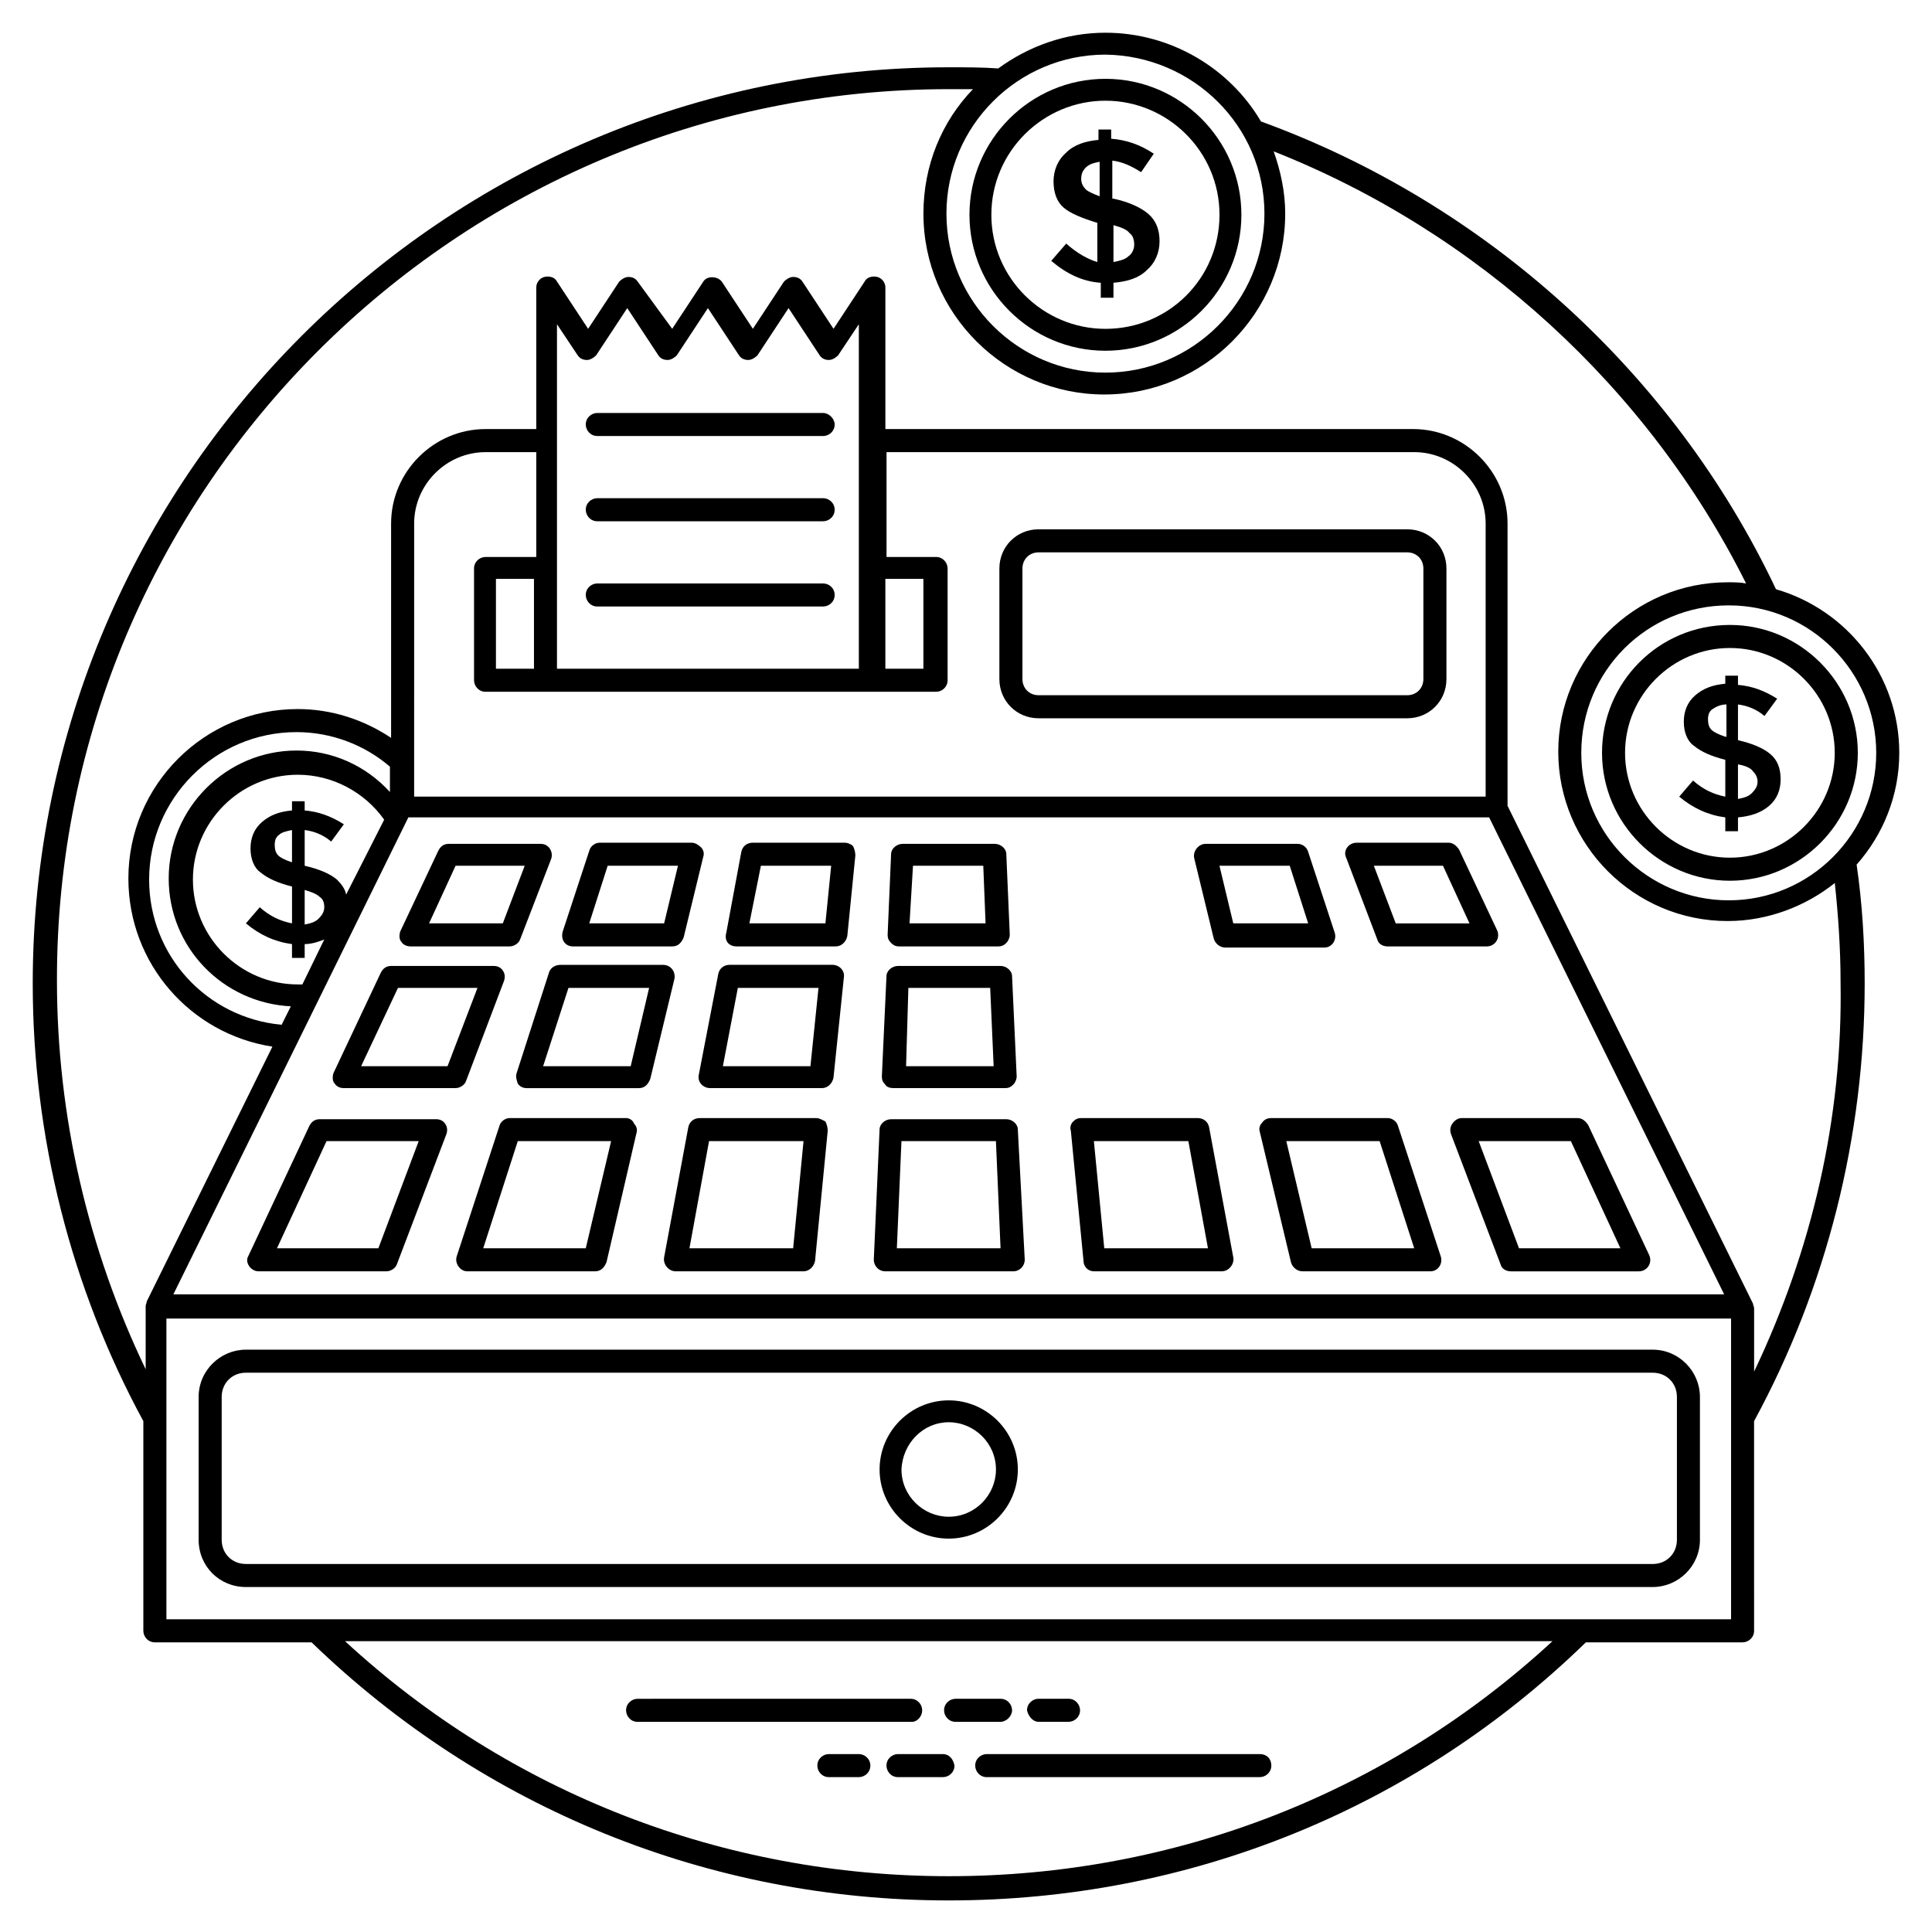 <?xml version="1.0" encoding="UTF-8"?>
<!-- Uploaded to: SVG Repo, www.svgrepo.com, Generator: SVG Repo Mixer Tools -->
<svg fill="#000000" width="800px" height="800px" version="1.1" viewBox="144 144 512 512" xmlns="http://www.w3.org/2000/svg">
 <g>
  <path d="m636.03 373.13c7.023-7.938 11.297-18.32 11.297-29.617 0-20.457-13.742-37.863-32.672-43.359-27.176-57.402-76.945-102.29-136.49-123.97-8.246-14.047-23.816-23.512-41.223-23.512-10.688 0-20.457 3.664-28.398 9.465-4.273-0.305-8.551-0.305-13.129-0.305-133.73 0.004-242.74 109.01-242.74 242.75 0 40.609 10.078 80.609 29.312 116.03v55.57c0 1.527 1.223 3.055 3.055 3.055h41.527c45.496 43.969 105.34 68.395 168.85 68.395 63.512 0 123.36-24.121 168.85-68.395h41.527c1.527 0 3.055-1.223 3.055-3.055l-0.004-55.566c19.238-35.418 29.312-75.418 29.312-116.03 0-10.387-0.613-21.07-2.137-31.453zm5.188-29.617c0 21.375-17.406 39.082-39.082 39.082-21.375 0-39.082-17.406-39.082-39.082 0-21.68 17.406-39.082 39.082-39.082 21.68-0.004 39.082 17.707 39.082 39.082zm-162.13-142.9c0 23.207-18.93 42.137-42.137 42.137-23.207 0-42.137-18.93-42.137-42.137s18.93-42.137 42.137-42.137c23.203 0.305 42.137 18.93 42.137 42.137zm-106.26 120.61h-81.223v-91.297l5.496 8.246c0.609 0.918 1.527 1.223 2.441 1.223 0.918 0 1.832-0.609 2.441-1.223l8.246-12.52 8.246 12.52c0.609 0.918 1.527 1.223 2.441 1.223 0.918 0 1.832-0.609 2.441-1.223l8.246-12.52 8.246 12.52c0.609 0.918 1.527 1.223 2.441 1.223 0.918 0 1.832-0.609 2.441-1.223l8.246-12.52 8.246 12.52c0.609 0.918 1.527 1.223 2.441 1.223 0.918 0 1.832-0.609 2.441-1.223l5.496-8.246v91.297zm5.801-23.816h10.078v23.816h-10.078zm-103.2 23.816v-23.816h10.078v23.816zm10.379-29.621h-13.129c-1.527 0-3.055 1.223-3.055 3.055v29.617c0 1.527 1.223 3.055 3.055 3.055h119.39c1.527 0 3.055-1.223 3.055-3.055v-29.617c0-1.527-1.223-3.055-3.055-3.055h-13.129v-27.785h139.84c10.383 0 18.93 8.551 18.93 18.93v72.367h-283.96l0.004-72.363c0-10.383 8.551-18.93 18.93-18.93h13.434v27.781zm-50.074 89.465c-0.305-1.527-1.223-2.75-2.441-3.969-1.832-1.527-4.582-2.75-8.551-3.664v-9.465c2.441 0.305 4.887 1.223 7.023 3.055l3.359-4.582c-3.359-2.137-6.719-3.359-10.383-3.664v-2.441h-3.359v2.441c-3.359 0.305-5.801 1.223-7.938 3.055s-3.055 4.273-3.055 7.023 0.918 5.191 2.75 6.414c1.832 1.527 4.582 2.75 8.246 3.664v9.77c-3.055-0.609-5.801-1.832-8.551-4.273l-3.668 4.269c3.664 3.055 7.633 4.887 12.215 5.496v3.664h3.359v-3.664c1.832 0 3.664-0.609 5.191-1.223l-5.801 11.91h-1.223c-15.266 0-27.785-12.52-27.785-27.785s12.52-27.785 27.785-27.785c9.16 0 17.711 4.582 22.902 11.91zm-5.801 3.359c0 1.223-0.609 2.137-1.527 3.055-0.918 0.918-2.137 1.223-3.664 1.527v-9.16c2.137 0.609 3.359 1.223 3.969 1.832 0.918 0.609 1.223 1.523 1.223 2.746zm-8.551-20.457v8.551c-1.832-0.609-3.055-1.223-3.664-1.832-0.609-0.609-0.918-1.527-0.918-2.75s0.305-2.137 1.223-2.75c0.613-0.609 1.832-0.914 3.359-1.219zm25.953-10.078c-6.414-7.023-15.266-10.992-24.734-10.992-18.625 0-33.895 15.266-33.895 33.895 0 18.32 14.352 32.977 32.367 33.895l-2.441 4.887c-19.844-1.836-35.113-18.324-35.113-38.477 0-21.375 17.406-39.082 39.082-39.082 9.16 0 18.016 3.359 24.734 9.16zm-24.426 66.262s0.305 0 0 0l29.312-59.543h286.41l62.289 126.41h-410.98zm12.52 158.77h320c-43.664 40.305-100.15 62.289-160 62.289-59.543 0-116.34-21.984-160-62.289zm367.32-5.801h-414.65v-79.695h414.65zm6.109-65.648v-16.793c0-0.305-0.305-0.918-0.305-1.223l-65.039-131.91v-74.805c0-13.742-11.297-25.039-25.039-25.039h-139.84v-37.559c0-1.223-0.918-2.441-2.137-2.75-1.223-0.305-2.75 0-3.359 1.223l-8.246 12.52-8.246-12.52c-0.609-0.918-1.527-1.223-2.441-1.223-0.918 0-1.832 0.609-2.441 1.223l-8.246 12.52-8.246-12.52c-1.223-1.527-3.969-1.527-4.887 0l-8.246 12.52-9.152-12.516c-0.609-0.918-1.527-1.223-2.441-1.223-0.918 0-1.832 0.609-2.441 1.223l-8.246 12.52-8.246-12.52c-0.609-1.223-2.137-1.527-3.359-1.223-1.223 0.305-2.137 1.527-2.137 2.75v37.559h-13.434c-13.742 0-25.039 11.297-25.039 25.039v56.793c-7.328-4.887-15.879-7.633-24.734-7.633-24.734 0-44.887 20.152-44.887 44.887 0 22.594 16.488 41.223 38.168 44.578l-33.281 67.48c0 0.305-0.305 0.918-0.305 1.223v16.793c-15.266-31.754-23.512-67.176-23.512-102.9-0.301-130.08 105.96-236.34 236.34-236.34h6.414c-8.246 8.551-13.129 20.152-13.129 32.977 0 26.566 21.68 47.938 47.938 47.938 26.566 0 47.938-21.68 47.938-47.938 0-5.801-1.223-11.297-3.055-16.488 54.047 21.375 99.234 62.594 125.19 114.5-1.527-0.305-3.359-0.305-4.887-0.305-24.734 0-44.887 20.152-44.887 44.887 0 24.734 20.152 44.887 44.887 44.887 10.688 0 20.762-3.969 28.398-10.078 0.918 8.551 1.527 17.406 1.527 26.258 0.613 36.027-7.633 71.141-22.898 103.2z"/>
  <path d="m388.39 597.25c0-1.527-1.223-3.055-3.055-3.055l-72.363 0.004c-1.527 0-3.055 1.223-3.055 3.055 0 1.527 1.223 3.055 3.055 3.055h72.672c1.527-0.004 2.746-1.531 2.746-3.059z"/>
  <path d="m412.21 597.25c0-1.527-1.223-3.055-3.055-3.055h-11.91c-1.527 0-3.055 1.223-3.055 3.055 0 1.527 1.223 3.055 3.055 3.055h11.91c1.527 0 3.055-1.527 3.055-3.055z"/>
  <path d="m419.23 600.3h7.938c1.527 0 3.055-1.223 3.055-3.055 0-1.527-1.223-3.055-3.055-3.055h-7.938c-1.527 0-3.055 1.223-3.055 3.055 0.309 1.527 1.527 3.055 3.055 3.055z"/>
  <path d="m477.86 608.85h-72.363c-1.527 0-3.055 1.223-3.055 3.055 0 1.527 1.223 3.055 3.055 3.055l72.363-0.004c1.527 0 3.055-1.223 3.055-3.055 0-1.832-1.223-3.051-3.055-3.051z"/>
  <path d="m393.89 608.85h-11.91c-1.527 0-3.055 1.223-3.055 3.055 0 1.527 1.223 3.055 3.055 3.055h11.91c1.527 0 3.055-1.223 3.055-3.055-0.305-1.836-1.527-3.055-3.055-3.055z"/>
  <path d="m371.6 608.85h-7.938c-1.527 0-3.055 1.223-3.055 3.055 0 1.527 1.223 3.055 3.055 3.055h7.938c1.527 0 3.055-1.223 3.055-3.055 0-1.836-1.527-3.055-3.055-3.055z"/>
  <path d="m436.95 236.95c19.848 0 36.031-16.184 36.031-36.031 0-19.848-16.184-36.031-36.031-36.031-19.848 0-36.031 16.184-36.031 36.031 0 19.848 16.184 36.031 36.031 36.031zm0-66.262c16.488 0 30.23 13.434 30.23 30.23 0 16.793-13.434 30.23-30.23 30.23-16.488 0-30.23-13.434-30.23-30.23 0-16.793 13.742-30.23 30.23-30.23z"/>
  <path d="m426.56 208.55-3.969 4.582c3.969 3.359 8.246 5.496 13.129 5.801v3.969h3.359v-3.969c3.664-0.305 6.719-1.223 8.855-3.359 2.137-1.832 3.359-4.582 3.359-7.633 0-3.055-0.918-5.496-3.055-7.328-1.832-1.527-4.887-3.055-9.16-3.969h-0.305v-10.078c2.75 0.305 5.191 1.527 7.633 3.055l3.359-4.887c-3.664-2.441-7.328-3.664-11.297-3.969v-2.441h-3.359v2.75c-3.359 0.305-6.414 1.223-8.551 3.359-2.137 1.832-3.359 4.582-3.359 7.633 0 3.055 0.918 5.496 2.75 7.023s4.887 2.75 8.855 3.969v10.383c-2.141-0.617-5.191-2.141-8.246-4.891zm12.52-4.887c2.137 0.609 3.664 1.223 4.273 2.137 0.918 0.609 1.223 1.832 1.223 3.055 0 1.223-0.609 2.441-1.527 3.055-0.918 0.918-2.441 1.223-3.969 1.527zm-7.328-9.465c-0.609-0.609-1.223-1.527-1.223-2.75 0-1.223 0.305-2.137 1.223-3.055 0.918-0.918 2.137-1.223 3.664-1.527v9.16c-1.527-0.605-3.055-1.215-3.664-1.828z"/>
  <path d="m568.55 343.51c0 18.625 15.266 33.895 33.895 33.895 18.625 0 33.895-15.266 33.895-33.895 0-18.625-15.266-33.895-33.895-33.895-18.934 0-33.895 15.27-33.895 33.895zm61.676 0c0 15.266-12.52 27.785-27.785 27.785s-27.785-12.52-27.785-27.785 12.52-27.785 27.785-27.785c15.27 0 27.785 12.516 27.785 27.785z"/>
  <path d="m601.22 322.75v2.445c-3.359 0.305-5.801 1.223-7.938 3.055-2.137 1.832-3.055 4.273-3.055 7.023s0.918 5.191 2.75 6.414c1.832 1.527 4.582 2.75 8.246 3.664v9.77c-3.055-0.609-5.801-1.832-8.551-4.273l-3.664 4.273c3.664 3.055 7.633 4.887 12.215 5.496v3.664h3.359v-3.664c3.359-0.305 6.106-1.223 8.246-3.055 2.137-1.832 3.055-4.273 3.055-7.023 0-3.055-0.918-5.191-2.75-6.719-1.832-1.527-4.582-2.75-8.551-3.664v-9.465c2.441 0.305 4.887 1.223 7.023 3.055l3.359-4.582c-3.359-2.137-6.719-3.359-10.383-3.664v-2.441h-3.363zm0 16.488c-1.832-0.609-3.055-1.223-3.664-1.832-0.609-0.609-0.918-1.527-0.918-2.75s0.305-2.137 1.223-2.75c0.918-0.609 2.137-1.223 3.664-1.223v8.555zm7.328 9.16c0.609 0.609 1.223 1.527 1.223 2.75 0 1.223-0.609 2.137-1.527 3.055-0.918 0.918-2.137 1.223-3.664 1.527v-9.16c1.828 0.305 3.356 0.914 3.969 1.828z"/>
  <path d="m209.16 564.58h372.82c6.719 0 12.52-5.496 12.52-12.52v-37.863c0-6.719-5.496-12.52-12.52-12.52h-372.82c-6.719 0-12.52 5.496-12.52 12.52v37.863c0.004 7.023 5.5 12.52 12.52 12.52zm-6.41-50.383c0-3.664 2.75-6.414 6.414-6.414h372.82c3.664 0 6.414 2.75 6.414 6.414v37.863c0 3.664-2.75 6.414-6.414 6.414l-372.82-0.004c-3.664 0-6.414-2.75-6.414-6.414z"/>
  <path d="m395.42 551.75c10.078 0 18.32-8.246 18.32-18.32 0-10.078-8.246-18.32-18.32-18.32-10.078 0-18.32 8.246-18.32 18.32 0 10.074 8.246 18.32 18.32 18.32zm0-30.84c6.719 0 12.52 5.496 12.52 12.52 0 6.719-5.496 12.52-12.52 12.52-6.719 0-12.52-5.496-12.52-12.52 0.305-7.023 5.801-12.52 12.52-12.52z"/>
  <path d="m212.52 480.91h33.895c1.223 0 2.441-0.918 2.75-1.832l13.129-34.504c0.305-0.918 0.305-1.832-0.305-2.75s-1.527-1.223-2.441-1.223l-30.844 0.004c-1.223 0-2.137 0.609-2.75 1.832l-16.184 34.504c-0.914 1.523 0.613 3.969 2.75 3.969zm18.016-34.504h24.426l-10.688 28.398h-26.871z"/>
  <path d="m309.92 440.3h-30.836c-1.223 0-2.441 0.918-2.75 2.137l-11.297 34.504c-0.609 1.832 0.918 3.969 2.75 3.969h33.895c1.527 0 2.441-0.918 3.055-2.441l7.934-34.199c0.305-0.918 0-1.832-0.609-2.441-0.309-0.918-1.223-1.527-2.141-1.527zm-10.684 34.5h-27.176l9.16-28.398h24.734z"/>
  <path d="m360.3 440.3h-30.84c-1.527 0-2.75 0.918-3.055 2.441l-6.414 34.504c-0.305 1.832 1.223 3.664 3.055 3.664h33.895c1.527 0 2.75-1.223 3.055-2.75l3.359-34.504c0-0.918-0.305-1.832-0.609-2.441-0.613-0.305-1.531-0.914-2.445-0.914zm-6.106 34.5h-27.48l5.191-28.398h25.039z"/>
  <path d="m378.62 480.91h33.895c1.832 0 3.055-1.527 3.055-3.055l-1.836-34.504c0-1.527-1.527-2.75-3.055-2.75l-30.531 0.004c-1.527 0-3.055 1.223-3.055 2.75l-1.527 34.504c0 1.523 1.223 3.051 3.055 3.051zm4.273-34.504h25.039l1.223 28.398h-27.48z"/>
  <path d="m433.89 480.91h33.895c1.832 0 3.359-1.832 3.055-3.664l-6.414-34.504c-0.305-1.527-1.527-2.441-3.055-2.441h-30.84c-0.918 0-1.527 0.305-2.137 0.918-0.609 0.609-0.918 1.527-0.609 2.441l3.359 34.504c0 1.523 1.219 2.746 2.746 2.746zm25.039-34.504 5.191 28.398h-27.48l-2.75-28.398z"/>
  <path d="m514.5 442.44c-0.305-1.223-1.527-2.137-2.75-2.137h-30.836c-0.918 0-1.832 0.305-2.441 1.223-0.609 0.609-0.918 1.527-0.609 2.441l8.246 34.504c0.305 1.223 1.527 2.441 3.055 2.441h33.895c2.137 0 3.359-2.137 2.75-3.969zm-22.898 32.363-6.719-28.398h24.734l9.16 28.398z"/>
  <path d="m528.85 441.83c-0.609 0.918-0.609 1.832-0.305 2.75l13.129 34.504c0.305 1.223 1.527 1.832 2.75 1.832h33.895c2.137 0 3.664-2.137 2.75-4.273l-16.184-34.504c-0.609-0.918-1.527-1.832-2.75-1.832h-30.84c-0.918 0-1.836 0.609-2.445 1.523zm31.449 4.582 13.129 28.398h-26.871l-10.688-28.398z"/>
  <path d="m235.12 432.36h29.617c1.223 0 2.441-0.918 2.75-1.832l10.078-26.566c0.305-0.918 0.305-1.832-0.305-2.75-0.609-0.918-1.527-1.223-2.441-1.223h-27.176c-1.223 0-2.137 0.609-2.75 1.832l-12.52 26.566c-0.305 0.918-0.305 2.137 0.305 2.75 0.609 0.918 1.523 1.223 2.441 1.223zm14.348-26.562h21.07l-7.938 20.762h-22.902z"/>
  <path d="m289.46 401.83-8.551 26.566c-0.305 0.918 0 1.832 0.305 2.75 0.609 0.918 1.527 1.223 2.441 1.223h29.617c1.527 0 2.441-0.918 3.055-2.441l6.414-26.566c0.305-1.832-0.918-3.664-3.055-3.664h-27.176c-1.523-0.008-2.746 0.91-3.051 2.133zm5.191 3.969h21.375l-4.887 20.762h-23.207z"/>
  <path d="m332.21 432.36h29.617c1.527 0 2.75-1.223 3.055-2.75l2.75-26.566c0.305-1.832-1.223-3.359-3.055-3.359h-27.176c-1.527 0-2.75 0.918-3.055 2.441l-5.191 26.875c-0.305 1.832 1.223 3.359 3.055 3.359zm7.328-26.562h21.375l-2.137 20.762h-23.207z"/>
  <path d="m380.76 432.36h29.617c0.918 0 1.527-0.305 2.137-0.918 0.609-0.609 0.918-1.527 0.918-2.137l-1.223-26.566c0-1.527-1.527-2.75-3.055-2.75h-27.176c-1.527 0-3.055 1.223-3.055 2.75l-1.223 26.566c0 0.918 0.305 1.527 0.918 2.137 0.309 0.613 1.227 0.918 2.141 0.918zm3.969-26.562h21.68l0.918 20.762h-23.207z"/>
  <path d="m252.82 394.81h26.258c1.223 0 2.441-0.918 2.75-1.832l8.246-21.375c0.609-1.832-0.609-3.969-2.75-3.969h-24.426c-1.223 0-2.137 0.609-2.75 1.832l-10.078 21.375c-0.305 0.918-0.305 2.137 0.305 2.75 0.309 0.605 1.227 1.219 2.445 1.219zm11.91-21.375h18.32l-5.801 15.266h-19.543z"/>
  <path d="m295.88 394.81h26.258c1.527 0 2.441-0.918 3.055-2.441l5.191-21.375c0.305-0.918 0-1.832-0.609-2.441-0.609-0.609-1.527-1.223-2.441-1.223h-24.426c-1.223 0-2.441 0.918-2.75 2.137l-7.023 21.375c-0.613 2.137 0.609 3.969 2.746 3.969zm9.16-21.375h18.625l-3.664 15.266h-19.848z"/>
  <path d="m339.23 394.81h26.258c1.527 0 2.75-1.223 3.055-2.75l2.137-21.375c0-0.918-0.305-1.832-0.609-2.441-0.609-0.609-1.527-0.918-2.137-0.918h-24.426c-1.527 0-2.75 0.918-3.055 2.441l-3.969 21.375c-0.609 2.141 0.609 3.668 2.746 3.668zm6.414-21.375h18.625l-1.527 15.266h-20.152z"/>
  <path d="m382.29 394.81h26.258c0.918 0 1.527-0.305 2.137-0.918 0.609-0.609 0.918-1.527 0.918-2.137l-0.918-21.375c0-1.527-1.527-2.75-3.055-2.75h-24.426c-1.527 0-3.055 1.223-3.055 2.75l-0.918 21.375c0 0.918 0.305 1.527 0.918 2.137 0.613 0.613 1.223 0.918 2.141 0.918zm3.664-21.375h18.625l0.609 15.266h-20.152z"/>
  <path d="m465.64 392.67c0.305 1.223 1.527 2.441 3.055 2.441h26.258c2.137 0 3.359-2.137 2.75-3.969l-7.023-21.375c-0.305-1.223-1.527-2.137-2.75-2.137h-24.426c-1.832 0-3.359 1.832-3.055 3.664zm20.152-19.238 4.887 15.266h-19.848l-3.664-15.266z"/>
  <path d="m509 392.98c0.305 1.223 1.527 1.832 2.75 1.832h26.258c2.137 0 3.664-2.137 2.75-4.273l-10.078-21.375c-0.609-0.918-1.527-1.832-2.75-1.832h-24.426c-2.137 0-3.664 2.137-2.75 3.969zm17.406-19.543 7.023 15.266h-19.543l-5.801-15.266z"/>
  <path d="m419.23 334.35h97.707c5.801 0 10.383-4.582 10.383-10.383v-29.312c0-5.801-4.582-10.383-10.383-10.383h-97.707c-5.801 0-10.383 4.582-10.383 10.383v29.312c0 5.801 4.582 10.383 10.383 10.383zm-4.273-39.695c0-2.441 1.832-4.273 4.273-4.273h97.707c2.441 0 4.273 1.832 4.273 4.273v29.312c0 2.441-1.832 4.273-4.273 4.273h-97.707c-2.441 0-4.273-1.832-4.273-4.273z"/>
  <path d="m362.14 253.44h-59.848c-1.527 0-3.055 1.223-3.055 3.055 0 1.527 1.223 3.055 3.055 3.055h59.848c1.527 0 3.055-1.223 3.055-3.055 0-1.531-1.527-3.055-3.055-3.055z"/>
  <path d="m362.14 276.03h-59.848c-1.527 0-3.055 1.223-3.055 3.055 0 1.527 1.223 3.055 3.055 3.055h59.848c1.527 0 3.055-1.223 3.055-3.055 0-1.832-1.527-3.055-3.055-3.055z"/>
  <path d="m362.14 298.62h-59.848c-1.527 0-3.055 1.223-3.055 3.055 0 1.527 1.223 3.055 3.055 3.055h59.848c1.527 0 3.055-1.223 3.055-3.055 0-1.832-1.527-3.055-3.055-3.055z"/>
 </g>
</svg>